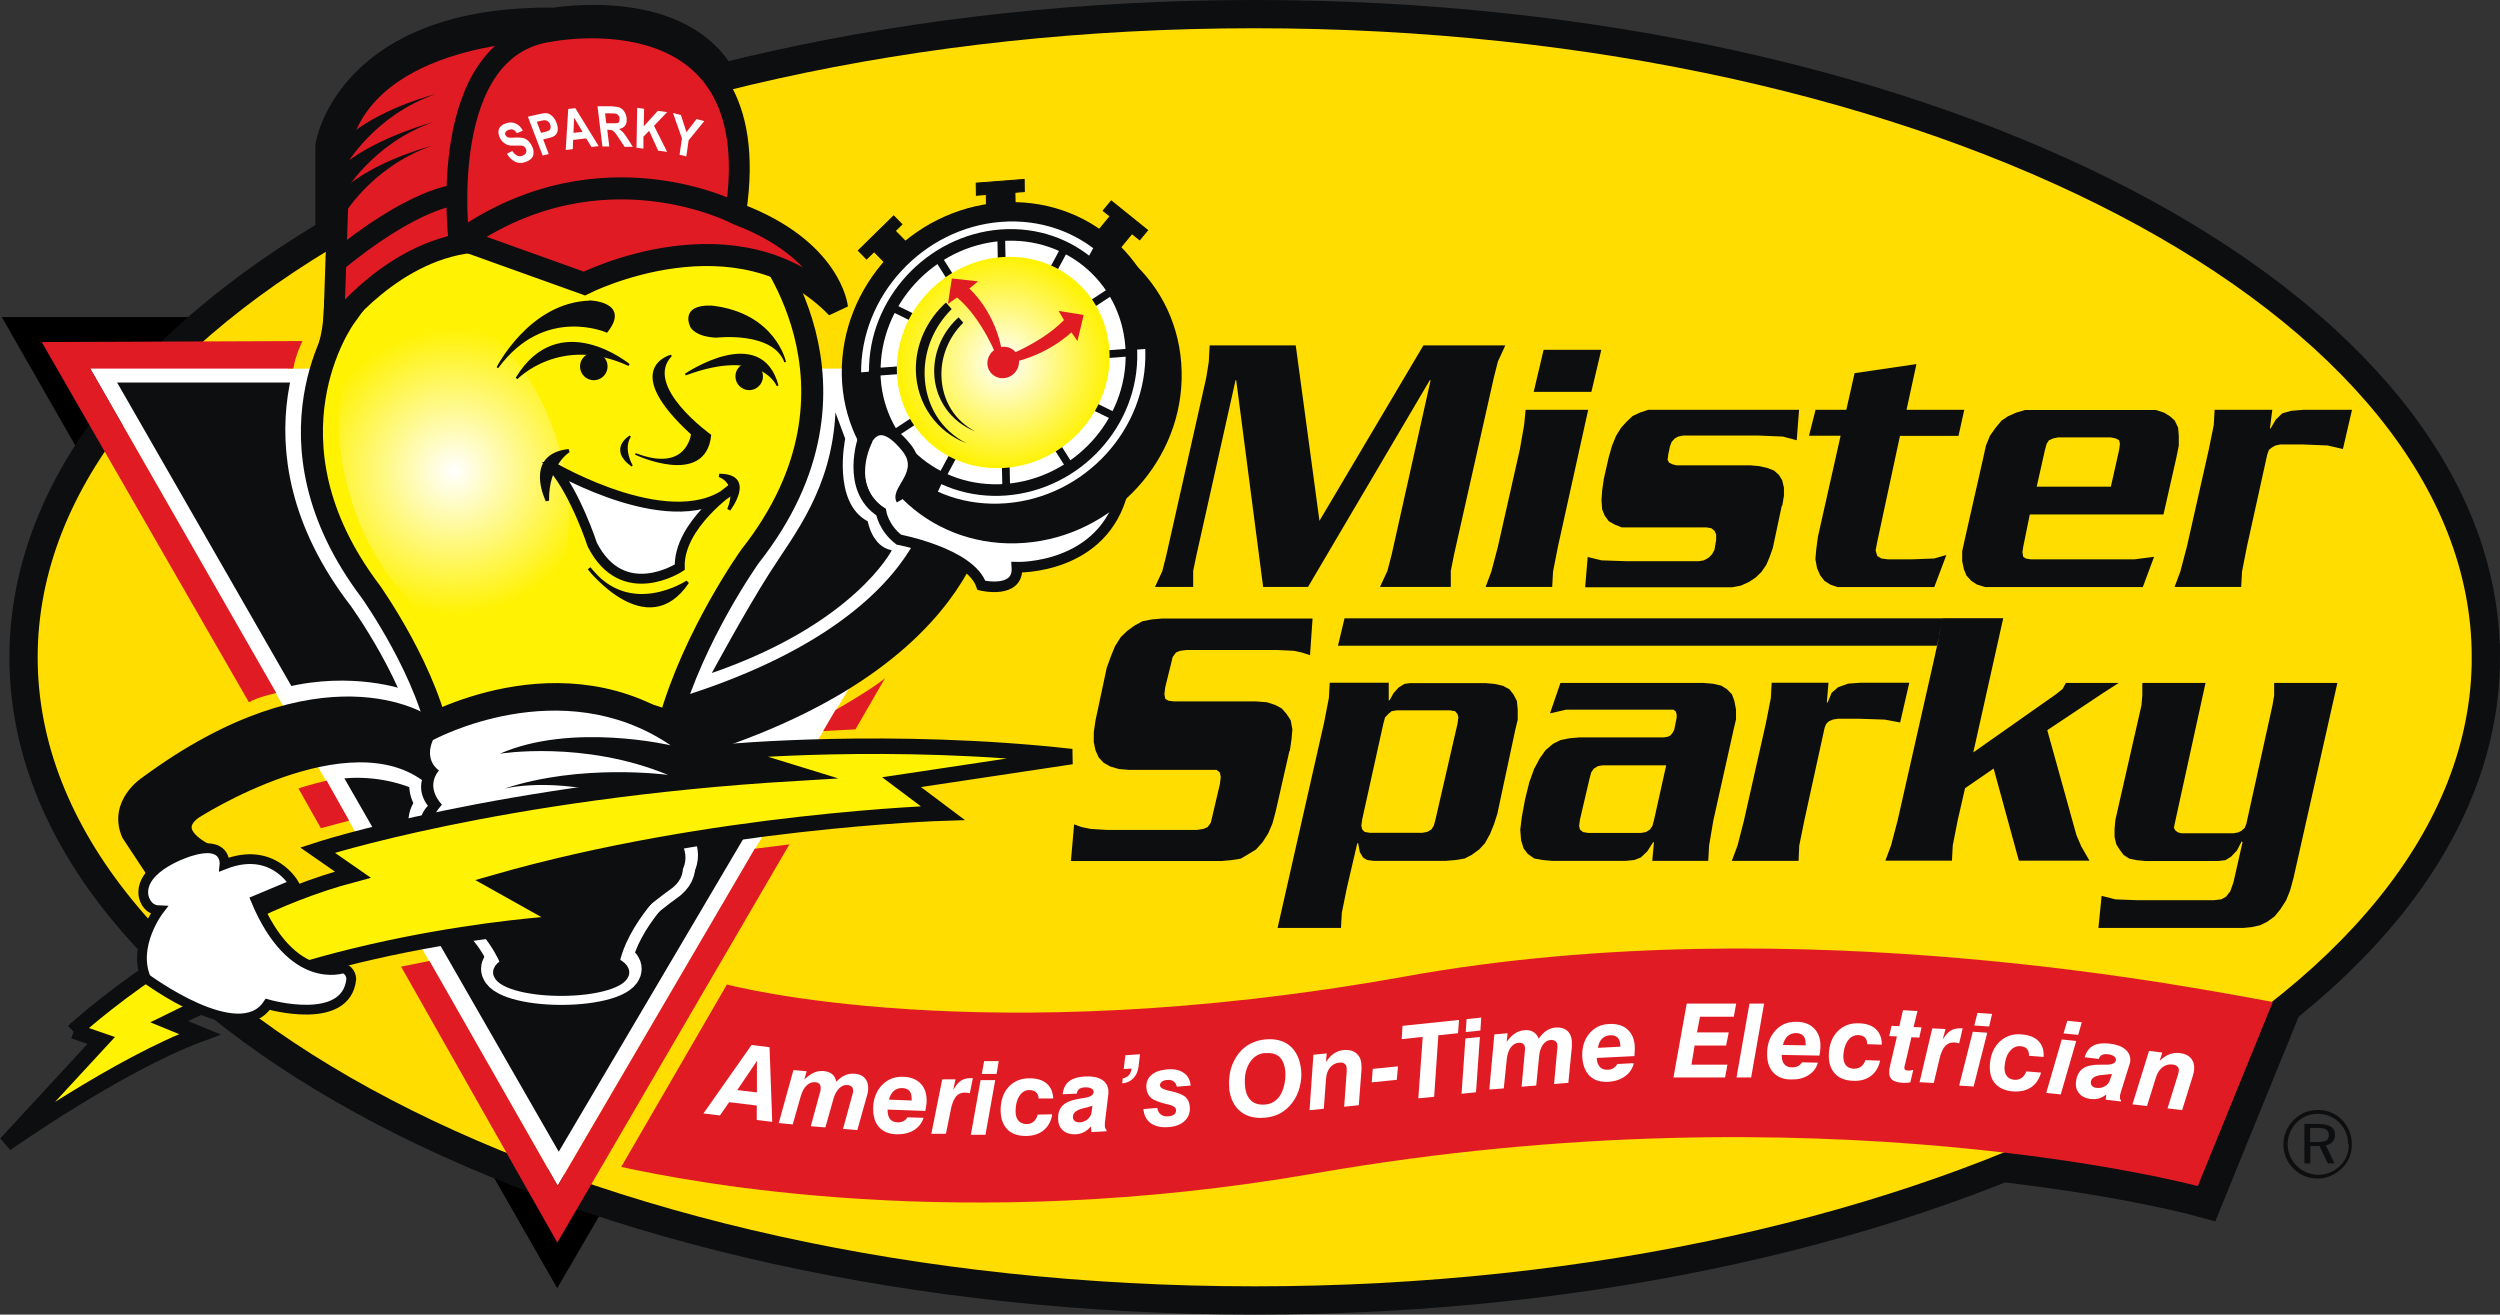 <?xml version="1.0" encoding="UTF-8"?>
<svg id="Layer_2" data-name="Layer 2" xmlns="http://www.w3.org/2000/svg" xmlns:xlink="http://www.w3.org/1999/xlink" viewBox="0 0 148.66 78.17">
  <rect x="0" y="0" width="148.66" height="78.17" fill="#333333" stroke="none"/>
  <defs>
    <style>
      .cls-1, .cls-2, .cls-3, .cls-4, .cls-5, .cls-6, .cls-7, .cls-8, .cls-9, .cls-10, .cls-11 {
        fill: #fff;
      }

      .cls-1, .cls-3, .cls-12, .cls-13, .cls-14, .cls-15, .cls-16 {
        stroke-miterlimit: 3.86;
      }

      .cls-1, .cls-17, .cls-7, .cls-8, .cls-9 {
        stroke-width: 2.09px;
      }

      .cls-1, .cls-7, .cls-8, .cls-9, .cls-10 {
        stroke: #fff;
      }

      .cls-18 {
        stroke-width: .11px;
      }

      .cls-18, .cls-2, .cls-19, .cls-20, .cls-21, .cls-3, .cls-22, .cls-23, .cls-24, .cls-25, .cls-17, .cls-26, .cls-6, .cls-27, .cls-28, .cls-29, .cls-30, .cls-13, .cls-31, .cls-32, .cls-33, .cls-34, .cls-14, .cls-11, .cls-15, .cls-16, .cls-35 {
        stroke: #0d0e10;
      }

      .cls-18, .cls-2, .cls-19, .cls-20, .cls-22, .cls-23, .cls-24, .cls-25, .cls-17, .cls-5, .cls-26, .cls-6, .cls-8, .cls-27, .cls-28, .cls-36, .cls-30, .cls-9, .cls-31, .cls-32, .cls-33, .cls-37, .cls-10, .cls-38, .cls-11, .cls-35 {
        fill-rule: evenodd;
      }

      .cls-18, .cls-2, .cls-19, .cls-21, .cls-22, .cls-23, .cls-24, .cls-25, .cls-17, .cls-26, .cls-8, .cls-27, .cls-28, .cls-30, .cls-32, .cls-33, .cls-10, .cls-11 {
        stroke-miterlimit: 2.61;
      }

      .cls-18, .cls-19, .cls-20, .cls-23, .cls-25, .cls-27, .cls-28, .cls-29, .cls-39, .cls-30, .cls-33, .cls-37, .cls-15, .cls-16, .cls-35 {
        fill: #0d0e10;
      }

      .cls-2, .cls-30 {
        stroke-width: .58px;
      }

      .cls-40, .cls-34 {
        fill: #fd0;
      }

      .cls-19 {
        stroke-width: .1px;
      }

      .cls-20 {
        stroke-width: .2px;
      }

      .cls-21, .cls-22 {
        stroke-width: 1.24px;
      }

      .cls-21, .cls-17, .cls-26, .cls-41, .cls-13, .cls-14 {
        fill: none;
      }

      .cls-3, .cls-16 {
        stroke-width: 1.15px;
      }

      .cls-22, .cls-36, .cls-12, .cls-42, .cls-32 {
        fill: #e01b24;
      }

      .cls-23 {
        stroke-width: .51px;
      }

      .cls-24, .cls-31 {
        fill: #fff203;
      }

      .cls-24, .cls-32 {
        stroke-width: 1.31px;
      }

      .cls-25 {
        stroke-width: .11px;
      }

      .cls-26 {
        stroke-width: 3.63px;
      }

      .cls-6 {
        stroke-width: .59px;
      }

      .cls-27 {
        stroke-width: .13px;
      }

      .cls-28 {
        stroke-width: .93px;
      }

      .cls-29 {
        stroke-width: .83px;
      }

      .cls-12 {
        stroke: #e01b24;
      }

      .cls-12, .cls-13 {
        stroke-width: .46px;
      }

      .cls-41 {
        stroke: #000;
        stroke-width: 4.19px;
      }

      .cls-43 {
        fill: url(#radial-gradient-2);
      }

      .cls-31 {
        stroke-miterlimit: 6;
        stroke-width: .92px;
      }

      .cls-33 {
        stroke-width: .1px;
      }

      .cls-34 {
        stroke-width: 1.68px;
      }

      .cls-10 {
        stroke-width: 2.92px;
      }

      .cls-38 {
        fill: url(#radial-gradient);
      }

      .cls-14 {
        stroke-width: .69px;
      }

      .cls-11 {
        stroke-width: .63px;
      }

      .cls-15 {
        stroke-width: .06px;
      }

      .cls-35 {
        stroke-width: 3.51px;
      }
    </style>
    <radialGradient id="radial-gradient" cx="27" cy="28.02" fx="27" fy="28.02" r="8.49" gradientUnits="userSpaceOnUse">
      <stop offset="0" stop-color="#fff"/>
      <stop offset="1" stop-color="#fff203"/>
    </radialGradient>
    <radialGradient id="radial-gradient-2" cx="59.66" cy="21.56" fx="59.66" fy="21.56" r="6.3" xlink:href="#radial-gradient"/>
  </defs>
  <g id="Layer_1-2" data-name="Layer 1">
    <g>
      <path class="cls-35" d="M43.22,58.54s15.11,4.07,40.36-.48c23.47-4.23,47.9.89,51.57,1.52l-4.46,10.95s-22.36-6.01-52.49-.76c-21.12,3.68-37.15.51-41.26-.38l6.28-10.84Z"/>
      <path class="cls-17" d="M19.8,13.42v-4.74s1.17-7.33,13.19-7.18c0,0,7.59-1.32,9.93,3.51"/>
      <polygon class="cls-41" points="3.72 20.95 63.11 20.95 33.15 72.41 3.72 20.95 3.72 20.95"/>
      <path class="cls-34" d="M147.82,39.09c0,21.12-32.78,38.24-73.21,38.24S1.4,60.21,1.4,39.09,34.18.84,74.61.84s73.21,17.13,73.21,38.25Z"/>
      <polygon class="cls-4" points="45.46 49.52 33.16 70.51 5.28 21.77 4.16 21.28 18.28 21.28 18.1 32.32 45.46 49.52"/>
      <polygon class="cls-29" points="59.48 23.16 7.68 23.16 33.23 67.66 59.48 23.16"/>
      <polygon class="cls-4" points="51.03 40.03 45.69 48.89 44.08 44.31 44.41 42.17 48.97 40.63 51.03 40.03"/>
      <polygon class="cls-4" points="50.92 25.43 43.54 25.43 38.85 37.58 37.93 44 45.23 42.21 53.24 36.95 55.95 33.31 55.05 28.17 50.92 25.43"/>
      <path class="cls-37" d="M76.7,44.65l.1-.7.05-.58-.1-.54-.24-.37-.29-.33-.39-.21-.49-.16-.64-.05h-4.87l-.34-.04-.2-.11-.05-.28.05-.42.34-1.37.1-.42.2-.27.24-.1.39-.05h5.36l1.02.05.47.1.49.16.15-2.18h-8.94l-.59.05-.58.11-.48.26-.44.32-.38.37-.34.54-.24.59-.25.69-.67,3.14-.1.69v.59l.1.48.19.43.3.32.39.22.52.15.59.05h5.21l.2.16.05.26-.05.42-.44,1.87-.1.43-.19.26-.25.11-.39.06h-5.36l-.96-.06-.54-.11-.44-.16-.19,2.18h8.94l.57-.05.59-.09.47-.28.43-.26.39-.43.34-.53.25-.58.19-.7.82-3.61h0ZM82.6,40.6h-3.53l-.05.91-.29,1.48-2.76,12.19h3.77l.05-.9.3-1.48.62-2.66h.05l.1.53.19.32.24.15.39.05h4.3l.58-.05.54-.09.42-.22.44-.32.34-.37.3-.54.24-.59.2-.63,1.06-4.96.15-.63v-.59l-.05-.52-.2-.38-.24-.31-.39-.21-.49-.11-.54-.05h-4.49l-.34.05-.34.21-.3.33-.24.43h-.05v-1.02h0ZM86.23,42.24l.29.05.15.17.05.2-.05.37-1.31,5.7-.1.37-.14.22-.25.15-.29.05h-3.14l-.29-.05-.15-.15-.05-.22.05-.37,1.26-5.7.1-.37.19-.2.2-.17.29-.05h3.19ZM103.08,43.41l.15-.63v-.59l-.1-.52-.14-.38-.3-.31-.34-.21-.47-.11-.59-.05h-8.5l-.62,1.81.96-.22h6.38l.14.11.05.17v.2l-.14.7-.1.2-.15.17-.14.06-.25.04h-5.02l-.57.05-.54.11-.44.22-.44.37-.34.48-.34.63-.29.8-.25,1.01-.19,1.02-.1.8.05.63.15.48.24.32.39.28.49.09.57.05h4.4l.49-.05.39-.15.39-.37.34-.54h.05l-.1,1.11h3.33l.05-.91.25-1.48,1.2-5.38h0ZM99.08,45.5l-.72,3.24-.1.37-.15.22-.24.15-.29.05h-3.14l-.3-.05-.19-.15-.05-.22.05-.37.57-2.44.1-.37.15-.22.24-.15.29-.05h3.78ZM113.53,40.6h-2.91l-.72.05-.59.21-.39.33-.24.58h-.05l.1-1.17h-3.38l-.05.91-.29,1.48-1.31,5.81-.38,1.48-.34.91h3.97l.04-.91.3-1.48,1.21-5.53.09-.22.15-.15.24-.11.3-.05h1.3l1.49.05.92.17.54-2.35h0ZM122.85,40.6l-.2.37-.39.31-4.92,3.46,1.78-7.98h-3.61l-.17.93-.32,1.46-2.18,9.64-.39,1.48-.34.91h3.96l.05-.91.29-1.48.44-1.92,1.7-1.17,1.5,5.48h4.2l-.49-.85-.29-.68-1.73-6.23,3.33-2.22.92-.59h-3.14ZM133.38,55.18l.52-.05.49-.11.43-.21.44-.32.34-.42.34-.53.24-.59.2-.74,2.61-11.6h-3.76v.74l-.1.59-1.55,7.03-.1.26-.19.17-.2.1-.29.05h-3.09l-.19-.05-.15-.1-.1-.17.05-.26,1.83-8.36h-3.76v.74l-.05.59-1.55,6.81-.05.54v.48l.1.43.2.32.24.32.34.22.44.09.54.05h4.29l.44-.05.34-.21.35-.37.28-.54.05.05-.54,2.39-.19.53-.25.32-.29.16-.44.05h-4.54l-1.31-.05-.82-.21-.19,1.91h8.6ZM77.04,20.54h-5.11l-.05.96-.15.95-2.37,10.54-.24.96-.44.95h2.27v-.95l.2-.96,2.32-10.38h.04l1.6,12.29h2.67l7.24-12.29h.05l-2.32,10.38-.25.96-.44.95h4.21v-.95l.19-.96,2.37-10.54.24-.95.44-.96h-4.87l-6.18,10.43-1.41-10.43h0ZM90.72,24.37l-.09.9-.25,1.43-1.31,5.81-.39,1.48-.34.91h3.96l.05-.91.29-1.48,1.8-8.14h-3.73ZM91.79,20.8l-.59,2.5h3.43l.59-2.5h-3.43ZM105.98,30.07l.1-.59v-.48l-.1-.43-.19-.32-.3-.27-.39-.15-.47-.11-.54-.05h-4.4l-.24-.06-.2-.1-.09-.16.04-.32.1-.48.1-.27.19-.21.2-.11.29-.06h4.5l1.44.06.82.22.14-1.81h-8.97l-.49.16-.44.21-.34.32-.34.37-.3.48-.24.59-.2.69-.29,1.28-.1.7-.04.58.04.54.15.37.24.33.35.2.42.17h5.04l.29.05.19.15.1.22v.32l-.1.59-.14.26-.2.21-.29.16-.29.05h-4.35l-1.45-.05-.82-.2-.15,1.8h8.75l.52-.1.48-.22.39-.26.34-.33.29-.42.2-.47.19-.54.53-2.5h0ZM116.8,24.37h-3.43l.59-2.72-3.68.54-.49,2.18h-1.83l-.39,1.54h1.88l-1.35,6.01-.1.76-.05.57.1.54.19.43.25.32.34.22.44.15h5.75l.72-1.91-.72.21-1.31.05h-1.45l-.39-.05-.24-.15-.1-.33.1-.52,1.35-6.29h3.48l.34-1.54h0ZM121.11,28.94l.49-2.18.1-.37.14-.21.25-.11.29-.06h3.14l.29.06.2.11.05.21-.05.37-.49,2.18h-4.4ZM128.65,30.59l.77-3.4.14-.69v-.59l-.04-.48-.2-.42-.29-.26-.34-.21-.49-.16h-7.78l-.54.16-.47.21-.39.26-.35.42-.34.48-.24.59-.15.69-1.11,4.9-.15.69v.59l.1.48.15.37.29.32.34.22.49.15h9.37l.67-1.8-1.16.15h-6.18l-.29-.05-.15-.1-.05-.28.05-.32.39-1.92h7.93ZM139.85,24.37h-2.9l-.72.06-.52.15-.39.38-.3.52h-.04l.14-1.11h-3.43l-.05.9-.29,1.43-1.31,5.81-.39,1.48-.34.91h3.96l.05-.91.29-1.48,1.21-5.48.1-.28.19-.15.2-.11.29-.06h1.35l1.46.06.91.21.54-2.33h0ZM79.94,36.77h35.57l-.31,1.63h-35.64s.39-1.63.39-1.63h0Z"/>
      <path class="cls-5" d="M25.04,42.56l-.99-1.55s-3.1-1.11-7.06-.14l.68,1.5,7.38.19Z"/>
      <path class="cls-39" d="M137.81,67.07h-.44v.84h.44c.25,0,.42-.03.52-.09.1-.06.15-.17.15-.32s-.05-.27-.16-.33c-.11-.07-.28-.1-.51-.1h0ZM137.88,66.84c.33,0,.57.05.73.16.16.1.24.27.24.49,0,.16-.05.3-.15.41-.1.11-.23.18-.4.2l.52,1.08h-.4l-.49-1.03h-.55v1.03h-.35v-2.35h.86ZM139.63,68.05c0-.25-.04-.48-.13-.7-.09-.22-.22-.41-.38-.58-.17-.17-.37-.31-.59-.4-.22-.09-.46-.14-.7-.14s-.47.05-.68.13c-.22.09-.41.22-.58.39-.18.18-.31.38-.4.6-.09.22-.14.45-.14.69s.05.47.14.69c.09.22.22.41.4.59.17.17.37.31.59.4.22.09.45.14.69.14s.47-.05.7-.14c.22-.09.42-.23.6-.4.17-.16.3-.35.39-.57.09-.21.13-.45.13-.7h0ZM137.82,66c.28,0,.55.05.79.15.25.1.47.25.66.45.19.19.33.41.43.66.1.25.15.51.15.79s-.05.54-.15.78c-.1.24-.24.46-.44.64-.2.2-.42.35-.67.45-.25.11-.51.16-.78.16s-.53-.05-.78-.15c-.25-.1-.46-.25-.66-.45-.19-.19-.34-.41-.44-.66-.1-.25-.15-.5-.15-.77s.05-.53.16-.78c.1-.25.25-.48.45-.67.19-.19.4-.34.64-.44.24-.1.5-.15.78-.15h0Z"/>
      <g>
        <g>
          <path class="cls-10" d="M26.29,44.34c-.67-4.24-4.26-9.18-4.26-9.18-6.91-8.95-1.76-16.16-1.76-16.16l5.47-7.75,18.9,3.08s7.62,8.64-.25,18.75c0,0-3.27,4.65-4.64,9.75,0,0-8.04-3.22-13.09,1.25l-.37.25Z"/>
          <path class="cls-9" d="M20.46,28.57c1.32,5.4,5.22,9.55,8.73,9.27,3.51-.27,5.34-4.87,4.09-10.26-1.26-5.4-5.18-9.55-8.75-9.27-3.57.27-5.39,4.87-4.07,10.26Z"/>
          <g>
            <path class="cls-1" d="M51.32,22.25c-.07-4.14,3.26-7.76,7.43-8.08,4.17-.32,7.64,2.77,7.75,6.92.12,4.14-3.19,7.75-7.4,8.08-4.21.32-7.7-2.77-7.78-6.91Z"/>
            <polygon class="cls-9" points="50.11 22.28 51.27 22.19 51.69 24.48 52.85 26.54 54.22 27.8 55.48 28.39 54.86 29.72 52.32 27.99 50.5 25.3 50.11 22.28"/>
            <polygon class="cls-9" points="66.68 20.91 67.7 20.83 67.49 18.43 66.66 16.76 65.48 15.3 64.44 14.5 63.87 15.56 65.1 16.61 66.05 18.27 66.27 19.4 66.68 20.91"/>
            <line class="cls-1" x1="59.12" y1="28.89" x2="58.78" y2="14.4"/>
            <line class="cls-1" x1="62.77" y1="27.64" x2="55.14" y2="15.65"/>
            <line class="cls-1" x1="65.39" y1="24.78" x2="52.51" y2="18.51"/>
            <line class="cls-1" x1="66.27" y1="21.08" x2="51.59" y2="22.21"/>
            <line class="cls-1" x1="65.19" y1="17.54" x2="52.65" y2="25.76"/>
            <line class="cls-1" x1="62.45" y1="15.09" x2="55.41" y2="28.2"/>
            <path class="cls-7" d="M52.62,22.15c-.06-3.43,2.7-6.43,6.16-6.69,3.46-.27,6.34,2.3,6.43,5.73.1,3.43-2.65,6.43-6.14,6.69-3.49.27-6.38-2.3-6.45-5.73Z"/>
            <path class="cls-1" d="M58.21,21.72c0-.39.3-.73.7-.76.39-.03.72.26.73.65.01.39-.3.72-.69.75-.39.03-.72-.26-.73-.65Z"/>
            <path class="cls-9" d="M58.61,21.48s2.44-.84,3.89-2.32l-.32-.53,1.48.24-.36,1.53-.36-.52s-1.58,1.57-4.2,1.9l-.13-.3Z"/>
            <path class="cls-9" d="M58.57,21.41s-.88-2.31-2.4-3.57l-.53.38.22-1.5,1.55.17-.52.43s1.61,1.37,1.98,3.92l-.3.16Z"/>
            <path class="cls-9" d="M55.85,18.52c-1,.99-1.62,2.36-1.59,3.83.04,1.82.99,3.31,2.49,4.07-1.74-.67-2.96-2.3-3-4.3-.03-1.55.66-3,1.77-4l.34.39Z"/>
            <path class="cls-9" d="M56.54,19.32c-.81.8-1.31,1.91-1.29,3.1.03,1.47.8,2.68,2.01,3.3-1.41-.54-2.4-1.86-2.44-3.48-.03-1.26.53-2.43,1.43-3.24l.28.32Z"/>
          </g>
          <path class="cls-8" d="M50.83,27.37s.51-3.39,2.72-.68c1.17,1.44-.6,2.5-.27,3.08"/>
          <path class="cls-9" d="M51.54,26.33s-1.36,2.58.82,3.98l-.37.21-1-1.54-.18-1.13-.2-.56.51-.93.42-.04Z"/>
          <g>
            <path class="cls-7" d="M29.72,9.36l.33-.17c.19.27.39.36.61.28.11-.04.18-.1.21-.18.03-.08.02-.16-.02-.25-.03-.05-.06-.09-.1-.12-.04-.03-.09-.04-.14-.05-.06,0-.18,0-.38,0-.18,0-.32,0-.42-.03-.1-.03-.19-.08-.28-.16-.09-.07-.16-.16-.22-.27-.06-.12-.09-.24-.09-.36,0-.12.04-.22.11-.3.07-.08.17-.15.31-.2.21-.08.4-.08.58,0,.18.07.33.21.45.43l-.35.15c-.08-.11-.16-.18-.23-.21-.08-.03-.16-.02-.26.01-.1.04-.16.08-.19.14-.03.06-.03.12,0,.18.03.06.08.1.15.13.07.02.2.03.4.02.21-.01.37,0,.48.02.11.03.21.08.3.16.09.08.17.18.24.32.1.19.13.37.08.55-.05.17-.19.31-.44.4-.43.16-.81,0-1.12-.49Z"/>
            <path class="cls-7" d="M31.85,9.46l-.9-2.29.61-.14c.23-.05.38-.08.46-.07.13,0,.25.06.36.16.12.1.21.24.28.42.06.17.09.31.07.44-.02.13-.07.22-.14.29-.08.07-.23.13-.46.18l-.25.06.34.86-.38.09ZM31.48,7.47l.26.65.21-.05c.14-.03.23-.06.27-.1.04-.03.07-.08.08-.14.01-.06,0-.13-.03-.2-.03-.08-.07-.14-.13-.18-.05-.04-.11-.07-.16-.08-.06,0-.16,0-.32.05l-.18.04Z"/>
            <path class="cls-7" d="M35.16,8.91l-.43.05-.31-.51-.78.09-.02.55-.42.05.12-2.42.42-.05,1.41,2.24ZM34.19,8.06l-.5-.83-.03.9.53-.06Z"/>
            <path class="cls-7" d="M35.38,8.91l-.31-2.35h.85c.22.02.38.04.47.08.1.04.18.12.26.22.07.11.12.23.14.38.02.18,0,.33-.08.44-.08.11-.2.18-.36.21.09.06.17.13.24.2.07.07.16.2.28.39l.3.46h-.48s-.36-.52-.36-.52c-.13-.19-.22-.3-.26-.35-.04-.05-.09-.08-.13-.1-.04-.02-.11-.03-.21-.03h-.08s.13.98.13.98h-.4ZM35.6,7.56h.3c.18,0,.3,0,.35-.01.05-.01.08-.05.11-.09.02-.05.03-.11.02-.19,0-.07-.03-.14-.07-.18-.04-.05-.08-.08-.14-.1-.04-.01-.15-.02-.33-.02h-.32s.08.59.08.59Z"/>
            <path class="cls-7" d="M37.4,8.96v-2.33s.42.06.42.06v1.03s.82-.92.82-.92l.55.08-.77.8.79,1.53-.53-.07-.55-1.17-.33.34v.7s-.41-.06-.41-.06Z"/>
            <path class="cls-7" d="M39.95,9.41l.13-.95-.55-1.5.47.12.35,1.01.59-.78.46.12-.92,1.13-.13.95-.4-.1Z"/>
          </g>
          <path class="cls-8" d="M37.1,21.81s-4.16-3.38-6.63.79c0,0,2.53-2.67,6.63-.79Z"/>
          <path class="cls-8" d="M40.45,22.38s4.43-3.03,5.45.67c0,0-.96-2.34-5.45-.67Z"/>
          <path class="cls-8" d="M41.95,18.35c3.77.42,4.39,3.28,4.39,3.28-.71-1.9-4.1-1.49-4.1-1.49-1.22-.05-1.47-.59-1.47-.59,0,0-.69-1.26,1.18-1.2Z"/>
          <path class="cls-8" d="M34.74,18.06s2.37.07,1.02,1.78c0,0-3.73-1.64-6.43,2.12,0,0,1.86-3.79,5.41-3.9Z"/>
          <path class="cls-8" d="M39.59,21.25s-3.03.74,1.27,4.63c0,0-.21,2.37-3.32,1.17,0,0,4.14,1.94,4.42-1.1,0,0-4.09-2.88-2.37-4.7Z"/>
          <path class="cls-8" d="M37.23,26.01s-1.27.74.13,1.75c0,0-.61-.97-.13-1.75Z"/>
          <path class="cls-9" d="M32.7,27.83s7.35,4.28,10.64,1.23c0,0-3.2,2.17-3.09,4.67,0,0-3.33,2.2-5.18-1.33,0,0-1.02-3.01-2.38-4.57Z"/>
          <path class="cls-9" d="M40.71,34.61s-3.39,2.27-5.81-.81c0,0,3.47,4.37,5.81.81Z"/>
          <path class="cls-9" d="M33.61,26.86s-1.3.78-1.22,2.95c0,0-1.37-2.66,1.22-2.95Z"/>
          <path class="cls-9" d="M42.51,28.32s1.23.36.59,2.01c0,0,1.52-2.01-.59-2.01Z"/>
        </g>
        <g>
          <g>
            <path class="cls-8" d="M26.14,50.44s-1.63-1.51-.26-2.62c0,0-.93-.87-.26-1.92,0,0-.96-.84-.2-1.89,0,0-.79-.32-.38-1.11,0,0,8.41-4.92,15.66.38,0,0,.49.84-.15,1.66,0,0,.58,1.16-.15,2.01l-.38,3.73s.76.93-.21,1.75c0,0-3.64,2.59-4.05,3.93"/>
            <path class="cls-9" d="M25.85,43.92s7.51-4.1,14,.32c0,0-5.82-1.37-10.07.49,0,0,4.92-.82,9.93,1.25,0,0-5.13-.7-9.67.81,0,0,2.82-.76,7.05.52l-11.21,1.49s-.26-.2.49-1.08c0,0-1.02-.96-.17-2.01,0,0-.9-.55-.35-1.81Z"/>
            <path class="cls-8" d="M40.25,49.45l-.06.55s.85,1.16-.46,2.1c0,0-2.74,2.46-3.2,5.11h-6.42s-.52-1.52-2.01-2.83l-.58-4.23,9.43-2.46,3.29,1.76Z"/>
            <path class="cls-8" d="M37.11,57.61c0,.61-1.67,1.1-3.73,1.1s-3.73-.49-3.73-1.1,1.67-1.1,3.73-1.1,3.73.49,3.73,1.1Z"/>
          </g>
          <polygon class="cls-9" points="40.67 44.39 43.06 44.18 44.01 44.68 45.26 45.55 45.28 46.07 41.13 46.41 40.27 45.94 40.08 44.71 40.67 44.39"/>
        </g>
      </g>
      <path class="cls-4" d="M20.05,46.34s2.25-.44,4.69.63l-.1-1.57-5.4-.85.8,1.79Z"/>
      <path class="cls-26" d="M57.16,29.68c-.07-.79.52,9.39-19.27,14.38"/>
      <path class="cls-11" d="M51.34,26.04s-1.08,3.06,1.05,4.41c0,0,.14.93,1.06,1.64,0,0,4.25.8,4.91,2.72,0,0,2.22.53,2.11-1.08,0,0,5.17.16,6.31-4.57,0,0,1.43-3.98-.91-6.2"/>
      <rect class="cls-40" x="17.11" y="16.94" width="35.17" height="4.98"/>
      <path class="cls-24" d="M26.21,44.43c-.62-4.27-4.17-9.26-4.17-9.26-6.83-9.03-1.54-16.29-1.54-16.29l5.61-7.82,18.96,3.11s7.57,8.71-.47,18.91c0,0-3.35,4.69-4.79,9.84,0,0-8.06-3.25-13.22,1.26l-.38.25Z"/>
      <path class="cls-38" d="M20.56,28.52c1.25,5.44,5.13,9.63,8.67,9.35,3.54-.28,5.45-4.91,4.25-10.35-1.2-5.44-5.09-9.63-8.69-9.35-3.6.28-5.49,4.91-4.24,10.35Z"/>
      <g>
        <path class="cls-16" d="M51.63,23.46c-.08-4.94,3.9-9.25,8.86-9.63,4.96-.38,9.08,3.31,9.2,8.25.13,4.94-3.81,9.25-8.82,9.63-5.01.38-9.15-3.31-9.24-8.25Z"/>
        <path class="cls-3" d="M50.63,22.25c-.07-4.94,3.9-9.25,8.86-9.63,4.96-.38,9.07,3.31,9.19,8.25.13,4.94-3.82,9.25-8.83,9.63-5.01.38-9.14-3.31-9.22-8.24Z"/>
        <path class="cls-14" d="M52.02,22.14c-.06-4.18,3.3-7.82,7.49-8.15,4.2-.32,7.67,2.8,7.77,6.98.1,4.18-3.24,7.82-7.47,8.15-4.23.32-7.73-2.8-7.8-6.97Z"/>
        <polygon class="cls-37" points="50.81 22.17 51.98 22.08 52.38 24.4 53.54 26.47 54.92 27.75 56.19 28.34 55.56 29.68 53.01 27.94 51.19 25.22 50.81 22.17"/>
        <polygon class="cls-37" points="67.46 20.8 68.49 20.72 68.29 18.29 67.46 16.61 66.28 15.14 65.24 14.33 64.66 15.39 65.89 16.45 66.84 18.13 67.06 19.27 67.46 20.8"/>
        <line class="cls-13" x1="59.83" y1="28.84" x2="59.54" y2="14.23"/>
        <line class="cls-13" x1="63.51" y1="27.58" x2="55.88" y2="15.49"/>
        <line class="cls-13" x1="66.15" y1="24.7" x2="53.23" y2="18.37"/>
        <line class="cls-13" x1="67.05" y1="20.97" x2="52.3" y2="22.1"/>
        <line class="cls-13" x1="65.98" y1="17.39" x2="53.35" y2="25.68"/>
        <line class="cls-13" x1="63.23" y1="14.93" x2="56.11" y2="28.15"/>
        <path class="cls-43" d="M53.33,22.04c-.06-3.46,2.73-6.48,6.21-6.75,3.48-.27,6.36,2.32,6.44,5.78.08,3.46-2.69,6.48-6.19,6.75-3.5.27-6.4-2.32-6.46-5.78Z"/>
        <path class="cls-12" d="M58.94,21.61c0-.39.31-.73.7-.76.39-.03.72.26.73.65,0,.39-.3.73-.7.76-.39.03-.72-.26-.73-.65Z"/>
        <path class="cls-36" d="M59.35,21.37s2.46-.84,3.92-2.34l-.32-.54,1.49.24-.37,1.55-.36-.52s-1.6,1.59-4.23,1.92l-.13-.3Z"/>
        <path class="cls-36" d="M59.31,21.29s-.88-2.33-2.4-3.6l-.54.38.23-1.51,1.56.17-.52.43s1.61,1.38,1.98,3.96l-.3.17Z"/>
        <path class="cls-37" d="M56.59,18.38c-1.01,1-1.63,2.38-1.61,3.87.03,1.83.98,3.34,2.49,4.11-1.75-.67-2.97-2.32-3.01-4.33-.03-1.57.67-3.02,1.79-4.04l.34.39Z"/>
        <path class="cls-37" d="M57.28,19.19c-.82.81-1.32,1.93-1.3,3.13.03,1.49.8,2.71,2.01,3.33-1.41-.54-2.41-1.88-2.44-3.51-.02-1.27.54-2.45,1.45-3.27l.28.32Z"/>
        <polygon class="cls-15" points="58.65 11.56 60.35 11.43 60.37 12.42 58.66 12.55 58.65 11.56"/>
        <polygon class="cls-15" points="58.05 10.89 60.9 10.67 60.91 11.39 58.06 11.61 58.05 10.89"/>
        <g>
          <rect class="cls-15" x="52.06" y="14.2" width="1.76" height=".96" transform="translate(4.91 41.36) rotate(-44.55)"/>
          <polygon class="cls-15" points="51.04 14.9 53.14 12.84 53.63 13.34 51.53 15.4 51.04 14.9"/>
        </g>
        <g>
          <polygon class="cls-15" points="67.31 13.89 66.02 12.85 65.37 13.64 66.66 14.68 67.31 13.89"/>
          <polygon class="cls-15" points="68.24 13.69 66.08 11.95 65.6 12.53 67.77 14.26 68.24 13.69"/>
        </g>
      </g>
      <path class="cls-11" d="M51.15,27.31s.55-3.42,2.75-.69c1.17,1.45-.63,2.52-.3,3.1"/>
      <path class="cls-37" d="M51.88,26.26s-1.4,2.6.79,4.01l-.37.22-.99-1.56-.17-1.14-.19-.56.52-.94.43-.04Z"/>
      <g>
        <g>
          <path class="cls-36" d="M32.52,1.81s-10.68-.02-12.32,6.91l-.36,10.8s3.6-4.91,8.71-5.14l5.84-7.68-1.88-4.89Z"/>
          <path class="cls-21" d="M32.52,1.81s-10.68-.02-12.32,6.91l-.36,10.8s3.6-4.91,8.71-5.14l5.84-7.68-1.88-4.89Z"/>
        </g>
        <g>
          <path class="cls-37" d="M27.11,11.6s-2.48.1-7.36,4.16"/>
          <path class="cls-21" d="M27.11,11.6s-2.48.1-7.36,4.16"/>
        </g>
        <path class="cls-37" d="M20.55,9.87s1.67-3,5.36-4.28c0,0-2.93.74-4.95,2.29"/>
        <path class="cls-37" d="M20.44,11.53s1.67-3,5.35-4.28c0,0-3.18.85-5.19,2.4"/>
        <path class="cls-37" d="M20.34,12.95s1.66-3,5.34-4.28c0,0-2.92.74-4.93,2.29"/>
        <path class="cls-22" d="M43.66,13.17C46.12-.8,32.75,1.86,32.75,1.86c-6.85.91-5.47,12.3-5.47,12.3"/>
      </g>
      <path class="cls-32" d="M27.47,14.25l7.28,2.61s9.14-4.64,15.02,1.43c0,0-.35-3.46-5.9-5.56,0,0-8.03-4.3-16.4,1.52Z"/>
      <g>
        <path class="cls-4" d="M30.13,9.15l.33-.17c.19.27.39.37.61.28.11-.04.18-.1.21-.18.03-.08.03-.17-.02-.25-.03-.05-.06-.09-.1-.12-.04-.03-.09-.04-.14-.05-.06,0-.18,0-.38,0-.18,0-.32,0-.42-.03-.1-.03-.19-.08-.28-.16-.09-.07-.16-.16-.21-.27-.06-.12-.09-.24-.09-.36,0-.12.04-.22.11-.3.07-.08.17-.15.32-.2.21-.08.41-.08.58,0,.18.07.33.22.44.43l-.35.15c-.08-.11-.15-.18-.23-.21-.08-.03-.16-.02-.26.01-.1.04-.16.08-.19.14-.03.06-.03.12,0,.18.03.06.08.1.15.13.07.02.2.03.4.01.21-.01.37,0,.48.02.11.03.21.08.3.16.09.08.17.18.24.32.1.19.12.38.08.55-.05.17-.2.31-.45.4-.44.16-.81,0-1.12-.49Z"/>
        <path class="cls-4" d="M32.27,9.25l-.88-2.31.61-.14c.23-.05.38-.08.46-.07.13,0,.25.06.36.16.12.1.21.24.28.43.06.17.08.31.06.44-.02.13-.07.23-.15.29-.08.07-.23.13-.46.18l-.25.06.33.87-.38.09ZM31.92,7.24l.25.66.21-.05c.14-.03.23-.07.28-.1.04-.03.07-.08.08-.14.01-.06,0-.13-.02-.2-.03-.08-.07-.14-.12-.18-.05-.04-.11-.07-.17-.08-.06,0-.16,0-.32.05l-.19.04Z"/>
        <path class="cls-4" d="M35.6,8.69l-.43.05-.31-.51-.78.09-.02.55-.42.05.15-2.44.42-.05,1.39,2.26ZM34.64,7.84l-.5-.84-.04.9.54-.06Z"/>
        <path class="cls-4" d="M35.82,8.69l-.29-2.37h.85c.22.02.38.04.48.08.1.04.18.12.26.23.07.11.12.23.14.38.02.19,0,.33-.08.45-.08.11-.2.18-.37.21.09.06.17.13.24.2.07.07.16.2.28.39l.3.47h-.49s-.35-.53-.35-.53c-.13-.19-.21-.31-.26-.35-.04-.05-.09-.08-.13-.1-.04-.02-.11-.03-.21-.03h-.08s.12.99.12.99h-.4ZM36.06,7.33h.3c.18,0,.3,0,.35-.01.05-.01.09-.05.11-.09s.03-.11.02-.19c0-.08-.03-.14-.07-.18-.04-.05-.08-.08-.14-.1-.04-.01-.15-.02-.33-.02h-.32s.07.6.07.6Z"/>
        <path class="cls-4" d="M37.85,8.75l.04-2.34.41.06-.02,1.04.84-.92.55.08-.78.81.78,1.55-.53-.07-.54-1.18-.34.35v.71s-.42-.06-.42-.06Z"/>
        <path class="cls-4" d="M40.41,9.2l.14-.97-.53-1.51.47.12.33,1.02.6-.78.46.12-.93,1.14-.14.96-.4-.1Z"/>
      </g>
      <path class="cls-27" d="M37.4,21.7s-4.14-3.41-6.68.8c0,0,2.58-2.69,6.68-.8Z"/>
      <path class="cls-18" d="M40.76,22.27s4.49-3.06,5.48.67c0,0-.94-2.36-5.48-.67Z"/>
      <path class="cls-33" d="M42.31,18.22c3.78.43,4.38,3.31,4.38,3.31-.7-1.91-4.11-1.5-4.11-1.5-1.23-.06-1.48-.6-1.48-.6,0,0-.68-1.27,1.21-1.21Z"/>
      <path class="cls-25" d="M35.07,17.92s2.38.07,1.01,1.8c0,0-3.73-1.65-6.5,2.14,0,0,1.93-3.82,5.49-3.93Z"/>
      <path class="cls-19" d="M39.91,21.14s-3.06.75,1.23,4.67c0,0-.24,2.39-3.36,1.18,0,0,4.14,1.96,4.46-1.11,0,0-4.08-2.91-2.33-4.74Z"/>
      <path class="cls-19" d="M37.47,25.94s-1.29.75.11,1.76c0,0-.6-.98-.11-1.76Z"/>
      <path class="cls-6" d="M32.89,27.78s7.35,4.32,10.7,1.24c0,0-3.25,2.19-3.17,4.71,0,0-3.38,2.22-5.2-1.34,0,0-.99-3.04-2.34-4.61Z"/>
      <path class="cls-20" d="M40.88,34.61s-3.44,2.29-5.85-.82c0,0,3.44,4.41,5.85.82Z"/>
      <path class="cls-20" d="M33.82,26.8s-1.31.78-1.27,2.97c0,0-1.34-2.68,1.27-2.97Z"/>
      <path class="cls-20" d="M42.77,28.27s1.24.36.57,2.03c0,0,1.55-2.03-.57-2.03Z"/>
      <g>
        <g>
          <path class="cls-28" d="M25.26,42.97s-6.02-4.11-16.54,3.65c0,0-1.81,1.17-1.03,2.98l1.52,2.3,3.05-1.27s-2.41-1.1-.74-2.37c0,0,9.17-5.95,14.06-2.09l-.32-3.19Z"/>
          <path class="cls-23" d="M26.06,50.58s-1.65-1.53-.26-2.64c0,0-.94-.88-.26-1.94,0,0-.97-.85-.21-1.91,0,0-.79-.32-.38-1.12,0,0,8.49-4.96,15.8.38,0,0,.5.85-.15,1.67,0,0,.59,1.17-.15,2.03l-.38,3.76s.76.94-.21,1.76c0,0-3.67,2.61-4.08,3.97"/>
          <path class="cls-5" d="M25.76,44s7.57-4.13,14.12.32c0,0-5.87-1.38-10.16.5,0,0,4.96-.82,10.01,1.26,0,0-5.17-.71-9.75.82,0,0,2.85-.76,7.11.53l-11.31,1.5s-.26-.2.5-1.09c0,0-1.03-.97-.18-2.03,0,0-.91-.56-.35-1.82Z"/>
          <path class="cls-23" d="M40.29,49.58l-.06.55s.86,1.17-.46,2.12c0,0-2.76,2.49-3.22,5.16h-6.48s-.52-1.53-2.03-2.85l-.58-4.27,9.52-2.49,3.31,1.78Z"/>
          <path class="cls-31" d="M4.37,61.33s7.38-6.87,16.61-9.32l-2.1-1.46s10.74-3.52,28.41-4.57l-4.12-1.27s9.81-.92,20.55.28l-10.11,1.52,2.45,1.84s-13.74.43-26.61,4.12l4.3,2.41s-13.23.64-23.7,5.87l1.83.75c-4.87,1.81-11.53,6.51-11.53,6.51l5.67-6.14-1.63-.56Z"/>
          <path class="cls-2" d="M17.49,52.57s-1.26-2.3-4.14-1.17c0,0,.15-1.47-2.06-.77,0,0-2.98.89-2.76,2.61,0,0,.12.86.92.89,0,0-1.6,2.09-.77,4.05,0,0,5.53,4.11,7.24,1.54,0,0,4.67,1.35,4.97-1.5,0,0,0-.52-.49-.64,0,0-3.03,1.11-5.19-4.05l2.27-.95Z"/>
          <path class="cls-30" d="M37.13,57.82c0,.61-1.68,1.11-3.76,1.11s-3.76-.5-3.76-1.11,1.68-1.11,3.76-1.11,3.76.5,3.76,1.11Z"/>
        </g>
        <polygon class="cls-37" points="40.71 44.48 43.13 44.27 44.09 44.77 45.34 45.65 45.37 46.18 41.18 46.52 40.31 46.04 40.12 44.8 40.71 44.48"/>
      </g>
      <path class="cls-39" d="M36.13,21.79c0,.45-.37.82-.82.82s-.82-.37-.82-.82.37-.82.82-.82.82.37.82.82Z"/>
      <path class="cls-39" d="M45.37,22.38c0,.45-.37.82-.82.82s-.82-.37-.82-.82.37-.82.82-.82.82.37.82.82Z"/>
      <path class="cls-36" d="M43.22,58.54s15.11,4.07,40.36-.48c23.47-4.23,47.9.89,51.57,1.52l-4.46,10.95s-22.36-6.01-52.49-.76c-21.12,3.68-37.15.51-41.26-.38l6.28-10.84Z"/>
      <path class="cls-4" d="M43.84,64.82l1.17.14v-1.87s-1.17,1.73-1.17,1.73h0ZM41.83,66.21l2.86-4.07,1.07.13.16,4.44-.92-.11v-.86l-1.64-.2-.55.79-.98-.12h0Z"/>
      <path class="cls-4" d="M46.3,66.81l.88-3.18.79.07-.14.49c.21-.2.4-.33.58-.41.18-.08.37-.11.57-.09.21.02.38.08.5.18.12.1.21.25.25.45.19-.19.37-.32.54-.39.17-.07.36-.1.56-.08.28.02.48.12.62.29.14.17.2.4.17.68,0,.05-.01.1-.02.14,0,.05-.02.11-.04.17l-.58,2.07-.85-.07.58-2.12s.01-.05.02-.07c0-.01,0-.03,0-.04,0-.12-.01-.2-.07-.27-.06-.06-.15-.1-.27-.11-.18-.02-.35.05-.5.21-.15.15-.27.37-.34.65l-.47,1.66-.87-.07.58-2.12s0-.04.01-.06c0-.02,0-.05,0-.08,0-.1-.01-.18-.07-.25-.05-.06-.14-.1-.25-.11-.19-.02-.36.05-.51.19-.15.14-.27.36-.35.63l-.48,1.69-.85-.08h0Z"/>
      <path class="cls-4" d="M52.87,65.39l1.34.05s0-.03,0-.05c0-.03,0-.04,0-.06,0-.2-.04-.35-.13-.46-.1-.11-.24-.16-.43-.17-.2,0-.37.05-.5.17-.14.12-.23.3-.29.52h0ZM53.97,66.44l.95.03c-.1.32-.3.56-.58.74-.29.17-.64.25-1.04.24-.45-.02-.8-.16-1.04-.44-.24-.28-.35-.66-.34-1.14.02-.56.2-1,.53-1.35.33-.34.75-.51,1.25-.49.45.01.81.15,1.05.41.25.26.36.61.35,1.06,0,.06,0,.13-.02.21,0,.08-.03.19-.06.35l-2.24-.08v.02c0,.23.04.41.14.54.1.13.25.19.45.2.14,0,.25-.02.35-.07.1-.05.18-.13.25-.24h0Z"/>
      <path class="cls-4" d="M55.38,67.42l.65-3.24h.79s-.14.64-.14.64c.14-.25.29-.44.45-.55.16-.11.36-.16.59-.16.03,0,.06,0,.08,0,.02,0,.04,0,.05,0l-.18.9c-.07-.02-.13-.03-.18-.03-.04,0-.08-.01-.12-.01-.21,0-.38.07-.51.22-.13.15-.23.39-.3.7l-.31,1.53h-.87Z"/>
      <path class="cls-4" d="M58.38,63.86l.14-.76h.87l-.13.76h-.88ZM57.73,67.48l.58-3.25h.87l-.58,3.25h-.87Z"/>
      <path class="cls-4" d="M61.69,66.28l.88-.02c-.06.4-.23.71-.5.94-.27.23-.62.34-1.05.35-.48,0-.85-.12-1.11-.38-.26-.26-.4-.64-.41-1.13,0-.56.14-1.02.45-1.38.31-.35.73-.54,1.25-.54.44,0,.78.09,1.03.3.25.21.38.51.4.9h-.87c0-.16-.06-.28-.15-.37-.09-.09-.23-.13-.4-.13-.25,0-.45.12-.6.36-.15.24-.22.54-.22.91,0,.24.06.43.18.56.12.13.28.19.48.19.17,0,.31-.05.42-.15.11-.1.19-.23.23-.4h0Z"/>
      <path class="cls-4" d="M64.96,65.75c-.13.05-.3.1-.53.15-.43.1-.64.28-.63.53,0,.1.04.17.11.23.07.06.17.08.29.08.19-.01.34-.07.48-.19.13-.11.21-.25.23-.42l.05-.37h0ZM64.86,67c-.14.15-.28.26-.42.33-.14.07-.3.11-.48.12-.3.01-.55-.06-.74-.22-.19-.16-.29-.38-.3-.66-.02-.36.07-.64.28-.84.2-.2.56-.33,1.06-.41.05,0,.11-.02.19-.03.4-.06.59-.18.58-.37,0-.09-.05-.16-.15-.2-.09-.05-.22-.07-.37-.06-.15,0-.26.04-.34.1-.08.06-.12.15-.14.27l-.84.04c.04-.34.16-.6.38-.77.22-.17.54-.27.96-.29.42-.02.74.04.99.19.24.15.37.37.39.65,0,.03,0,.06,0,.09,0,.03,0,.06,0,.1l-.21,1.73s0,.08,0,.11c0,.03,0,.06,0,.09,0,.05.01.1.03.13.01.03.04.06.07.09v.08s-.9.05-.9.05l-.02-.33h0Z"/>
      <path class="cls-4" d="M67.79,62.69l-.09.75c-.03.28-.14.5-.31.68-.17.18-.39.28-.66.3l.03-.29c.16-.04.29-.1.37-.2.09-.1.14-.23.16-.39l-.47.03.1-.82.86-.06h0Z"/>
      <path class="cls-4" d="M68,65.95l.82-.07c.02.18.09.3.21.39.11.09.26.13.44.11.16-.01.28-.05.36-.12.08-.07.11-.16.1-.27-.01-.15-.18-.25-.51-.33h-.03c-.46-.11-.77-.23-.94-.37-.16-.14-.26-.34-.28-.59-.03-.31.07-.57.28-.76.21-.2.53-.31.94-.35.41-.04.74.03.99.2.25.17.39.42.42.76l-.82.07c-.03-.14-.1-.25-.2-.32-.1-.07-.23-.1-.39-.08-.14.01-.24.05-.31.11-.07.06-.11.13-.1.23.01.13.22.24.61.32h.02c.42.09.71.21.87.34.16.14.25.33.27.59.03.34-.07.61-.29.83-.22.22-.54.35-.95.38-.45.04-.8-.04-1.07-.22-.26-.18-.41-.47-.45-.84h0Z"/>
      <path class="cls-4" d="M110.92,63.04l.88.03c-.09.4-.27.7-.55.91-.28.21-.63.31-1.06.29-.48-.02-.84-.16-1.09-.44-.25-.28-.37-.66-.35-1.15.02-.56.19-1.01.52-1.35.33-.34.75-.5,1.27-.48.44.01.78.13,1.01.35.23.22.35.52.35.92l-.87-.03c0-.17-.04-.3-.13-.39-.09-.09-.22-.14-.4-.15-.25,0-.46.1-.62.33-.16.23-.25.53-.27.9,0,.24.04.43.15.56.11.14.27.2.48.21.17,0,.31-.04.43-.13.12-.09.2-.22.26-.39h0Z"/>
      <path class="cls-4" d="M106.03,62.14l1.34.02s0-.03,0-.05c0-.02,0-.04,0-.06,0-.2-.04-.35-.14-.46-.1-.1-.24-.16-.43-.16-.2,0-.36.06-.5.18-.13.12-.23.3-.28.53h0ZM107.15,63.17l.95.02c-.09.32-.28.57-.57.75-.29.18-.63.26-1.04.25-.45,0-.8-.15-1.05-.42-.25-.28-.37-.65-.36-1.14,0-.56.18-1.01.5-1.36.32-.35.74-.52,1.24-.51.45,0,.81.14,1.06.4.25.26.38.61.37,1.05,0,.06,0,.13-.01.21,0,.08-.02.2-.05.35l-2.24-.04v.02c0,.23.04.41.15.53.1.13.26.19.46.19.13,0,.25-.02.35-.07.1-.05.18-.13.25-.24h0Z"/>
      <polygon class="cls-4" points="99.51 64.07 100.3 59.68 103.24 59.68 103.1 60.46 101.09 60.46 100.91 61.39 102.8 61.39 102.64 62.17 100.77 62.17 100.58 63.31 102.72 63.31 102.58 64.07 99.51 64.07 99.51 64.07"/>
      <polygon class="cls-4" points="103.26 64.07 104.03 59.68 104.9 59.68 104.13 64.07 103.26 64.07 103.26 64.07"/>
      <path class="cls-4" d="M95.02,62.31l1.33-.07s0-.03,0-.05c0-.02,0-.04,0-.05-.01-.2-.07-.35-.17-.45-.1-.1-.25-.14-.44-.13-.2.01-.36.08-.48.21-.13.13-.21.31-.24.55h0ZM96.2,63.27l.95-.05c-.07.33-.25.59-.52.78-.28.2-.61.31-1.02.33-.45.02-.81-.09-1.08-.35-.26-.26-.41-.63-.44-1.11-.03-.55.1-1.02.4-1.39.3-.37.7-.57,1.2-.59.45-.02.82.08,1.08.32.27.24.42.58.44,1.02,0,.06,0,.13,0,.21,0,.08-.01.2-.02.36l-2.24.11v.02c.01.23.08.4.19.52.11.12.27.17.47.16.14,0,.25-.04.34-.1.1-.06.17-.15.23-.26h0Z"/>
      <path class="cls-4" d="M88.56,64.8l.3-3.29.79-.07-.06.51c.17-.23.34-.4.5-.5.16-.11.34-.17.55-.19.21-.02.39.01.53.1.14.08.25.21.33.4.16-.22.31-.38.47-.48.15-.1.33-.16.54-.18.28-.02.5.04.67.18.17.14.27.36.29.64,0,.05,0,.1,0,.15s0,.11,0,.18l-.21,2.14-.85.07.2-2.18s0-.05,0-.07c0-.02,0-.03,0-.04,0-.12-.05-.2-.12-.26-.07-.05-.17-.08-.29-.07-.18.02-.33.11-.46.29-.12.18-.2.41-.22.7l-.17,1.72-.87.07.2-2.18s0-.04,0-.06,0-.04,0-.08c0-.1-.05-.18-.11-.23-.06-.05-.15-.07-.27-.06-.19.01-.34.11-.47.28-.12.17-.2.4-.23.68l-.18,1.75-.86.07h0Z"/>
      <path class="cls-4" d="M75.23,62.61c-.41.04-.73.25-.95.63-.22.38-.3.84-.24,1.39.04.37.16.64.37.83.21.18.48.25.83.22.2-.02.38-.08.53-.18.15-.1.28-.24.38-.41.11-.2.19-.43.24-.69.05-.26.06-.52.03-.76-.04-.36-.16-.63-.36-.81-.2-.17-.48-.24-.83-.2h0ZM73.1,64.73c-.04-.39-.01-.76.08-1.13.1-.36.26-.68.48-.96.19-.24.41-.43.68-.57.27-.14.56-.23.87-.26.62-.06,1.11.06,1.49.38.38.32.6.79.67,1.43.04.35,0,.69-.09,1.04-.09.35-.24.66-.45.93-.19.25-.42.45-.68.6-.27.15-.57.24-.9.27-.61.06-1.11-.06-1.49-.37-.38-.31-.6-.77-.67-1.37h0Z"/>
      <path class="cls-4" d="M77.87,66.02l.23-3.3.79-.08-.04.51c.15-.23.31-.4.48-.51.17-.11.36-.18.57-.2.29-.03.53.03.72.17.19.14.3.35.33.62,0,.06.01.12.01.19,0,.06,0,.13,0,.19l-.16,2.11-.87.09.15-2.09s0-.08,0-.12c0-.04,0-.07,0-.09-.01-.12-.06-.21-.13-.26-.08-.06-.18-.08-.32-.06-.22.02-.4.12-.54.29-.14.17-.22.4-.24.68l-.13,1.77-.86.09h0Z"/>
      <polygon class="cls-4" points="81.57 64.36 81.63 63.56 83.13 63.41 83.06 64.21 81.57 64.36 81.57 64.36"/>
      <polygon class="cls-4" points="84.34 65.31 84.6 61.66 83.35 61.79 83.4 61 86.76 60.65 86.7 61.44 85.53 61.56 85.28 65.22 84.34 65.31 84.34 65.31"/>
      <path class="cls-4" d="M87.16,61.37l.05-.77.87-.09-.05.77-.87.09h0ZM86.91,65.04l.23-3.29.86-.09-.23,3.29-.86.09h0Z"/>
      <path class="cls-4" d="M113.61,64.35c-.08.02-.15.04-.23.04-.08,0-.15,0-.23,0-.29-.02-.5-.07-.63-.18-.13-.1-.19-.26-.18-.48,0-.04,0-.09.01-.13,0-.04.01-.09.02-.13l.43-1.84-.46-.02.14-.61.46.02.22-.95.86.05-.23.95.47.02-.13.61-.47-.02-.36,1.54s-.02.1-.04.15c-.01.05-.02.09-.02.09,0,.07.01.12.04.15.03.03.09.05.17.05.03,0,.06,0,.1,0,.04,0,.12-.02.22-.04l-.17.73h0Z"/>
      <path class="cls-4" d="M125.59,63.86c-.14.02-.32.04-.55.06-.44.03-.68.17-.71.41-.01.1.01.18.07.24.06.07.15.11.27.12.18.02.35-.01.5-.1.15-.09.25-.21.3-.38l.12-.36h0ZM125.27,65.07c-.16.12-.32.21-.47.25-.15.04-.31.05-.49.03-.3-.04-.53-.15-.68-.34-.16-.19-.22-.43-.18-.7.04-.36.19-.62.42-.78.23-.16.6-.23,1.11-.22.05,0,.11,0,.2,0,.4.01.61-.08.64-.27.01-.09-.02-.16-.11-.23-.09-.06-.2-.1-.36-.12-.15-.02-.27,0-.36.04-.09.05-.15.13-.19.24l-.84-.1c.1-.33.27-.56.51-.69.25-.13.58-.17.99-.12.41.05.73.17.94.36.21.19.3.42.27.71,0,.03-.01.06-.02.09,0,.03-.02.06-.03.1l-.52,1.67s-.02.08-.03.11c0,.03-.01.06-.01.09,0,.05,0,.1,0,.13,0,.04.03.07.06.1v.08s-.91-.11-.91-.11l.04-.32h0Z"/>
      <path class="cls-4" d="M126.81,65.65l.98-3.16.79.1-.16.49c.2-.19.4-.32.59-.39.19-.07.39-.1.61-.07.29.03.52.14.67.32.15.18.21.41.18.68,0,.06-.02.12-.03.18-.01.06-.03.12-.05.19l-.63,2.02-.87-.1.62-2s.02-.08.03-.11c0-.04.01-.07.02-.09.01-.12,0-.21-.07-.28-.06-.07-.16-.11-.3-.13-.22-.03-.42.03-.6.16-.17.14-.31.34-.39.61l-.53,1.7-.86-.1h0Z"/>
      <path class="cls-4" d="M120.5,63.71l.87.07c-.11.39-.31.69-.6.88-.29.19-.65.27-1.08.24-.48-.04-.83-.21-1.07-.49-.24-.29-.33-.68-.29-1.17.05-.56.25-1,.6-1.32.35-.32.78-.46,1.3-.41.44.04.77.17.99.4.22.23.33.54.3.94l-.87-.07c.01-.17-.03-.3-.11-.4-.09-.1-.21-.15-.39-.17-.25-.02-.46.08-.64.3-.18.22-.28.51-.31.89-.02.24.02.43.12.57.1.14.26.22.46.24.16.01.31-.02.43-.11.12-.08.21-.21.28-.38h0Z"/>
      <path class="cls-4" d="M114.14,64.37l.76-3.22.79.04-.17.63c.15-.25.3-.42.47-.53.16-.1.36-.15.59-.14.04,0,.06,0,.08,0,.02,0,.04,0,.05,0l-.21.89c-.07-.02-.13-.03-.18-.04-.05,0-.09-.01-.12-.01-.21-.01-.38.06-.52.2-.14.15-.25.38-.33.69l-.36,1.52-.87-.05h0Z"/>
      <path class="cls-4" d="M117.4,60.98l.19-.75.87.06-.18.75-.87-.06h0ZM116.5,64.55l.81-3.2.86.06-.81,3.2-.87-.06h0Z"/>
      <path class="cls-4" d="M122.71,61.44l.22-.74.86.09-.21.75-.87-.09h0ZM121.68,64.98l.92-3.17.86.09-.92,3.18-.87-.09h0Z"/>
      <path class="cls-39" d="M19.27,17.95s.02,1.35-.31,2.44l-.14.74.98-1.41-.28-2.51-.26.74Z"/>
      <path class="cls-42" d="M17.99,20.28s-.4.76-.55,1.64H5.37l11.06,19.29s-1.12.24-1.63.55L2.48,20.34l15.51-.06Z"/>
      <path class="cls-42" d="M19.41,46.42s-1.24.3-1.66.47l1.33,2.36,1.68-.45-1.34-2.39Z"/>
      <polygon class="cls-42" points="25.54 57.14 23.85 57.48 33.14 73.89 46.94 50.21 44.88 50.47 33.16 70.51 25.54 57.14"/>
      <path class="cls-42" d="M48.95,43.47l.73-1.25s2.25-1.28,2.95-1.9l-1.76,3.05-1.92.1Z"/>
      <polygon class="cls-4" points="49.78 22.63 49.12 22.71 48.94 25.43 48.96 25.91 50.39 25.83 49.92 23.78 49.78 22.63"/>
      <path class="cls-39" d="M49.68,24.53l.58,1.56s-.8,3.78,1.34,4.91c0,0,.25,1.51,1.43,1.72,0,0-2.22,4.37-10.7,7.3,0,0,1.97-3.65,3.44-5.96,1.47-2.31,3.68-4.96,3.91-9.54Z"/>
    </g>
  </g>
</svg>